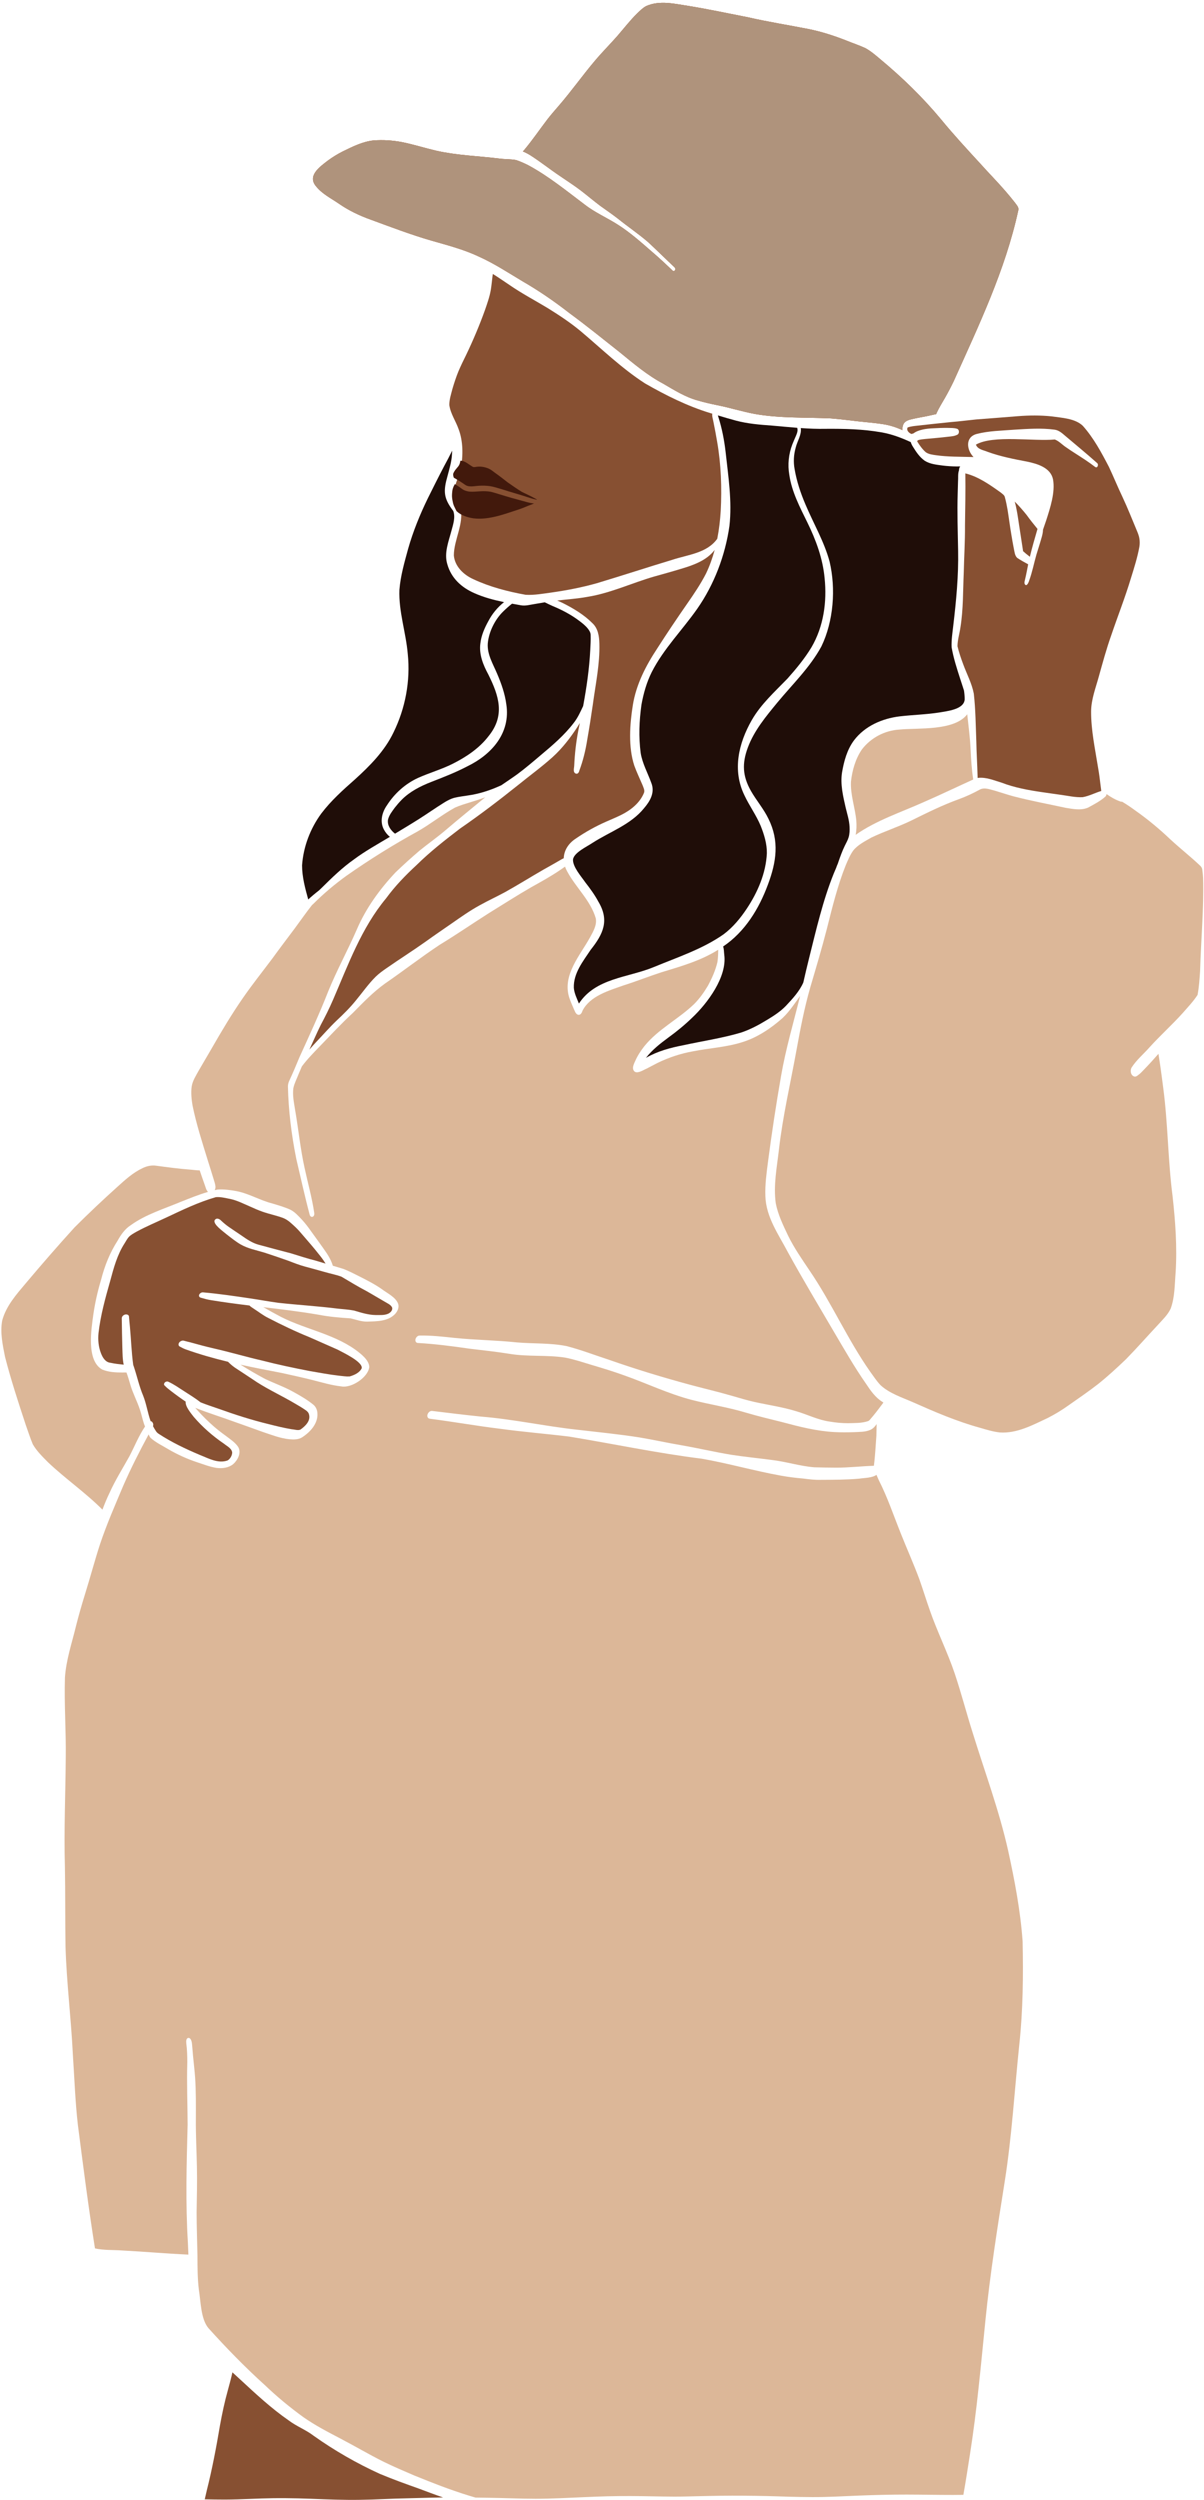 <?xml version="1.0" encoding="UTF-8"?>
<!DOCTYPE svg PUBLIC '-//W3C//DTD SVG 1.0//EN'
          'http://www.w3.org/TR/2001/REC-SVG-20010904/DTD/svg10.dtd'>
<svg height="3786.2" preserveAspectRatio="xMidYMid meet" version="1.0" viewBox="587.1 104.8 1824.9 3786.2" width="1824.9" xmlns="http://www.w3.org/2000/svg" xmlns:xlink="http://www.w3.org/1999/xlink" zoomAndPan="magnify"
><g
  ><g id="change1_1"
    ><path d="M1674.04,773.65c5.98,34.07,7.32,70.11,5.46,104.8c-0.85,14.13-2.49,28.33-5.24,42.3 c-0.07,0.1-0.15,0.2-0.22,0.3c-15.73,21.65-44.26,23.76-67.85,31.57c-38.28,11.54-76.26,24.02-114.56,35.51 c-22.34,6.28-45.16,10.71-68.12,13.99c-13.16,1.74-26.41,4.28-39.72,3.5c-27.14-4.88-54.3-11.94-79.35-23.65 c-14.63-6.63-28.03-19.23-29.46-36.01c0.21-24.32,15.53-47.47,10.13-72.04c-3.36-12.34-14.32-16.84-8.76-31.4 c2.94-9.85,6.95-19.37,9.26-29.4c3.66-18.42,3.38-40.58-3.37-58.22c-4.25-12.3-12.27-23.47-14.08-36.5 c-0.17-8.45,2.68-16.66,4.73-24.77c2.61-8.9,5.5-17.72,9.01-26.31c3.63-8.49,7.63-16.78,11.75-25.04 c10.65-22.18,20.26-44.93,28.58-68.09c3.4-9.91,6.98-19.84,8.76-30.2c1.14-6.86,1.72-13.8,2.58-20.7c0.1-1.19,0.31-2.38,0.5-3.57 c8.57,5.2,16.71,11.07,25.08,16.57c19.1,13.2,39.7,23.94,59.5,36c16.79,10.44,33.32,21.4,48.55,34.06 c31.98,26.91,62.23,56.37,97.46,79.09c31.53,18.09,64.39,34.5,99.27,45.08c0.93,0.28,1.87,0.57,2.8,0.85 c-0.12,0.6-0.17,1.21-0.2,1.8c0.08,3.73,1.37,7.3,1.99,10.98C1670.56,753.94,1672.33,763.8,1674.04,773.65z" fill="#875032"
    /></g
    ><g id="change1_2"
    ><path d="M2313.98,919.91c0.78,4.35,0.78,8.79,0.06,13.16c-2.93,16.01-7.87,31.56-12.7,47.09 c-8.82,29.4-20.15,57.96-30,87.02c-7.29,20.46-12.92,41.43-18.79,62.33c-4.79,17.43-11.59,34.7-11.66,53 c-0.05,28.79,6,56.37,10.55,84.87c1.51,8.49,2.72,17.42,3.68,26.06c0.37,3.1,0.77,6.19,1.17,9.29c-0.16,0.06-0.32,0.12-0.48,0.17 c-9.28,2.9-18.09,7.55-27.71,9.25c-11.36,0.57-22.56-2.21-33.78-3.64c-9.33-1.36-18.68-2.58-28.01-3.99 c-20.76-3.03-41.46-6.81-61.1-14.36c-11.54-3.44-23.49-8.64-35.72-7.22c-0.2,0.04-0.41,0.09-0.61,0.13 c-0.05-1.73-0.11-3.26-0.11-4.31c-0.45-16.77-1.54-33.51-1.84-50.29c-0.96-24.4-1.09-48.92-3.84-73.19 c-2.95-15.51-10.67-29.62-16.04-44.36c-3.39-9.01-6.37-17.92-8.7-27.32c0.08-9.81,3.22-19.35,4.55-29.04 c4.31-27.13,3.73-54.75,4.94-82.12c0.54-23.85,2.04-47.66,1.88-71.52c0.38-26.4,0.93-52.78,0.53-79.18 c20.01,5.01,36.98,17.14,53.57,28.91c2.42,2.16,5.77,3.91,6.39,7.34c1.72,6.21,2.95,12.52,4.06,18.85 c2.07,12.77,3.62,25.61,5.86,38.36c1.12,6.59,2.17,13.32,3.54,19.97c1.18,4.97,1.27,10.75,5.17,14.54 c5.31,3.59,11.01,6.65,16.66,9.76c-0.68,3.23-1.32,6.46-1.9,9.72c-0.8,4.2-1.69,8.38-2.67,12.54c-0.53,2.39-1.54,4.96-0.76,7.39 c2.86,5.38,6.1-2.31,6.88-5.15c4.63-12.66,7.17-25.9,10.85-38.84c1.79-5.98,3.7-11.91,5.52-17.88c1.84-6.55,4.42-13.35,4.55-20.22 c1.59-4.68,3.21-9.34,4.81-13.99c6.02-18.74,14-42.69,10.36-62.34c-3.67-17.65-23.62-23.48-39.09-26.73 c-20.25-3.83-40.53-7.77-59.96-14.83c-6.35-2.73-15.13-3.56-17.8-10.93c26.05-15.01,87.55-4.72,119.6-7.8 c6.6,2.53,11.52,8.32,17.47,12.08c4.11,2.91,8.32,5.65,12.56,8.36c10.57,6.81,21.24,13.51,31.18,21.22 c3.57,2.39,5.58-3.94,2.93-5.94c-15.99-14.29-32.6-27.84-48.95-41.71c-4.56-3.96-9.42-8.1-15.62-8.89 c-20.01-2.72-40.33-1.21-60.42,0c-19.27,1.58-38.94,1.68-57.75,6.55c-17.73,4.95-14.99,24.27-4.6,34.93 c-0.77-0.01-1.53-0.03-2.3-0.04c-18.16-0.54-36.43-0.15-54.45-2.7c-5.41-0.82-11.17-1.36-15.74-4.64 c-5.23-4.66-9.42-10.48-13.02-16.48c0.42-0.46,0.77-0.99,1.05-1.57c3.64-1.32,7.63-1.52,11.46-1.97 c11.39-1.03,23.42-2.03,35.03-3.44c4.67-0.5,9.59-0.84,13.76-3.2c2.89-1.69,2.77-7.4-0.47-8.67c-4.66-1.62-9.75-1.24-14.62-1.43 c-7.33-0.08-14.65,0.16-21.97,0.62c-9.36,0.31-22.6,2.06-29.64,7.64c-0.01,0-0.01,0.01-0.01,0.01c-1.03,0.24-2.01,0.61-3.01,0.96 c-3.9-1.38-8.22-5.48-5.95-9.9c5.02-1.84,10.44-2.21,15.72-2.84c16.86-1.89,33.73-3.71,50.61-5.4c11.78-0.88,25.4-2.72,37.56-3.91 c21.13-1.66,42.26-3.15,63.37-4.95c16.91-1.32,33.92-1.48,50.8,0.29c15.57,2.28,35.64,2.96,47.49,14.35 c16.44,18.48,28.1,40.23,39.55,62.21c7.08,15.01,13.32,30.41,20.48,45.39c8.22,17.46,14.89,34.64,22.51,52.76 C2311.96,912.64,2313.47,916.74,2313.98,919.91z" fill="#875032"
    /></g
    ><g id="change1_3"
    ><path d="M1670.33,937.68c-3.3,12.28-7.6,24.26-13.1,35.75c-8.24,16.03-18.35,31.02-28.65,45.78 c-15.49,22.27-30.64,44.79-45.28,67.64c-17.25,26.08-31.9,54.38-36.95,85.56c-4.68,29.36-7.19,63.56,2.21,92.11 c3.66,10.08,8.33,19.73,12.54,29.58c1.24,3.54,3.41,7.28,2.25,11.11c-6.27,15.8-20.44,26.8-35.3,34.11 c-7.21,3.52-14.62,6.57-21.97,9.8c-16.1,7.06-31.55,15.66-46.05,25.59c-11.49,7.39-18.05,18.16-18.46,29.89 c-0.94,0.38-1.83,0.85-2.59,1.26c-9.35,5.37-18.65,10.79-28.1,15.98c-19.55,11.22-38.66,23.22-58.37,34.16 c-12.77,6.9-25.35,12.67-38.31,19.86c-14.76,8.05-28.49,17.79-42.27,27.38c-13.38,9.21-26.77,18.39-39.97,27.87 c-19.32,13.71-39.38,26.34-58.81,39.89c-5.75,3.97-11.53,8.09-16.54,12.96c-11.26,11.15-20.3,24.27-30.41,36.41 c-8.75,10.8-18.64,20.53-28.78,30c-11.06,10.59-21.1,22.17-31.66,33.24c-3.29,3.56-6.57,7.16-9.75,10.85 c5.79-12.42,11.14-25.05,17.24-37.32c6.66-12.5,13.06-25.14,18.65-38.16c22.96-53.02,42.93-108.69,80.41-153.65 c13.5-18.5,29.33-34.81,46.14-50.35c20.51-20.19,43.22-37.96,66.08-55.39c30.18-20.75,59.27-42.97,87.88-65.83 c17.35-14.09,35.5-27.25,52.14-42.21c14.64-13.24,26.79-28.97,37.56-45.46c1.32-2.06,2.61-4.15,3.87-6.26 c-0.79,3.92-1.6,7.85-2.41,11.79c-3.31,17.3-5.32,34.81-6.1,52.41c-0.09,4.2-2.64,10.84,2.87,12.57c2.77,0.55,4.44-2.38,4.9-4.75 c5.7-15.3,9.54-31.15,12.03-47.29c3.1-17.53,5.83-35.11,8.39-52.72c4.09-30.65,10.77-61.22,9.9-92.28 c-0.24-11.06-1.98-23.03-10.52-30.92c-12.81-12.86-28.72-22.34-44.84-30.46c-2.83-1.4-5.72-2.67-8.64-3.85 c15.26-1.83,30.66-2.79,45.79-5.56c34.96-5.59,67.16-20.89,100.95-30.7c12.62-3.55,27.33-7.57,40.33-11.56 C1637.42,961,1658.1,953.85,1670.33,937.68z" fill="#875032"
    /></g
    ><g id="change1_4"
    ><path d="M1181.36,2084.87c1.36,4.21-2.4,7.94-5.94,9.6c-5.94,2.62-12.68,1.9-19.03,1.99 c-11.24-0.18-21.92-3.6-32.57-6.77c-8.09-1.6-16.35-2.03-24.54-2.91c-29.9-3.77-59.98-5.54-89.91-8.8 c-14.73-1.93-28.34-4.58-43.43-6.77c-23.57-3.52-47.2-6.97-70.94-9.1c-2.42-0.3-5.18,1.36-6.03,3.65 c-0.75,1.99,0.32,3.86,2.34,4.39c5.36,1.55,10.71,3.06,16.24,3.86c19.22,3.15,38.45,5.66,57.67,8.01c1.86,2.03,4.93,3.64,6.76,5 c7.23,4.63,14.01,10.06,21.89,13.94c20.27,10.44,40.8,20.34,61.94,28.89c14.22,6.37,28.54,12.48,42.75,18.85 c7.71,4.21,38.76,18.51,36.78,28.38c-3.36,6.9-11.3,10.37-18.36,12.4c-5.39,0.3-10.83-0.7-16.2-1.19 c-14.9-1.7-29.65-4.53-44.43-7.06c-24.02-4.63-48.01-9.65-71.7-15.79c-24.46-5.61-48.56-12.72-73.05-18.32 c-12.15-2.76-24.17-6.02-36.17-9.35c-3.23-0.83-6.51-1.5-9.71-2.46c-2.52-0.75-5.61,0.83-7.06,2.86c-1.32,1.84-1.47,4.68,0.77,5.92 c2.77,1.51,5.57,3.04,8.53,4.15c21.24,7.62,42.91,13.74,64.8,19.02c3.17,3.27,6.64,6.23,10.39,8.85 c11.24,7.44,22.57,14.73,33.75,22.28c18.42,11.71,38.31,20.86,57.09,31.98c5.57,3.16,11.05,6.48,16.32,10.1 c2.53,1.67,4.67,3.92,5.27,6.99c2.38,9.59-5.95,17.42-13.07,22.46c-4.02,1.75-8.72-0.21-12.95-0.44 c-11.91-1.97-23.68-4.84-35.36-7.83c-25.7-6.2-50.83-14.32-75.7-23.22c-9.12-3.16-18.33-6.13-27.29-9.73 c-7.93-6.13-16.48-11.4-24.91-16.83c-7.87-4.96-15.45-10.49-23.95-14.34c-1.9-0.93-4.2-0.28-5.61,1.25 c-1.15,1.26-1.52,3.14-0.19,4.39c0.43,0.39,0.86,0.8,1.28,1.22c2.32,2.42,5.07,4.44,7.71,6.54c7.57,5.88,15.15,11.4,22.99,16.67 c-0.86,7.44,8.48,18.16,12.27,23.15c13.37,15.51,28.85,29.07,45.78,40.57c4.56,3.76,11.59,6.85,12.46,13.31 c-0.14,4.61-2.95,9.63-6.92,12.02c-14.5,5.28-29.21-3.29-42.5-8.47c-21.36-9.06-42.54-19.06-61.97-31.8 c-1.76-1.12-3.23-2.54-4.34-4.32c-1.52-2.35-2.96-4.77-4.28-7.23c0.24-0.78,0.38-1.59,0.37-2.44c-0.05-2.1-1.67-5.05-4.01-5.23 c-4.48-12.56-6.32-25.94-11.25-38.39c-5.84-13.74-8.99-28.33-13.64-42.46c-0.05-0.23-0.13-0.45-0.22-0.67 c-0.41-1.22-0.82-2.44-1.26-3.66c-2.63-19-3.2-38.22-4.97-57.31c-0.47-5.32-1.12-10.61-1.46-15.95c-0.19-2.9-3.71-3.61-5.97-3 c-2.7,0.74-5.08,3.06-4.95,5.97c0.24,14.88,0.42,29.76,0.88,44.64c0.35,8.39,0.2,17.08,2.06,25.31c-6.66-0.74-13.36-1.34-19.9-2.86 c-7.75-0.71-11.95-7.72-14.53-14.31c-3.83-9.81-4.79-20.43-3.75-30.86c3.16-27.31,10.14-52.17,17.75-79.02 c5.25-19.61,10.62-39.53,21.77-56.75c2.02-3.24,3.81-6.68,6.31-9.59c3.37-3.45,7.69-5.7,11.84-8.06 c14.68-8.01,30.15-14.4,45.25-21.54c24.42-11.48,48.76-23.24,74.82-30.72c7.3-0.7,14.6,1.34,21.73,2.67 c10.78,2.27,20.12,7.2,30.36,11.59c6.19,2.79,12.42,5.57,18.85,7.8c10.38,3.65,21.28,5.72,31.57,9.65 c7.29,2.96,12.91,8.78,18.6,14.02c4.28,4.11,8.2,8.78,12.43,13.71c7.27,8.53,14.74,16.91,21.64,25.74 c4.05,4.96,7.97,9.99,11.21,15.45c-4.86-1.43-9.74-2.88-14.67-4.4c-12.78-3.19-25.26-7.33-37.85-11.18 c-16.48-4.38-33-8.6-49.43-13.15c-9.61-2.7-17.83-8.49-25.93-14.1c-6.41-4.38-12.92-8.59-19.27-13.05 c-3.81-2.73-7.42-5.72-10.85-8.92c-2.75-3.02-7.41-5.21-10.11-0.87c-2.8,6.24,13.5,17.26,18.22,21.43 c6.9,5.33,13.7,10.85,21.25,15.25c11.02,6.32,23.65,8.61,35.68,12.26c12.49,4.01,24.91,8.31,37.28,12.69 c8.14,3.16,16.28,6.33,24.73,8.59c9.68,2.56,19.31,5.28,28.95,7.96c8.62,2.57,17.55,4.19,26.01,7.26 c12.64,7.44,25.15,15.14,38.17,21.93c9.09,5.08,17.95,10.54,27,15.7C1173.81,2078.57,1179.04,2080.36,1181.36,2084.87z" fill="#875032"
    /></g
    ><g id="change1_5"
    ><path d="M1222.34,3873.99c12.06,4.52,24.15,9.07,36.35,13.26c-13.36,0.17-26.7,0.55-40.06,0.92 c-10.87,0.3-21.74,0.5-32.61,0.85c-11.79,0.37-23.57,1.03-35.36,1.38c-11.9,0.36-23.79,0.61-35.69,0.5 c-12.5-0.12-25-0.48-37.5-0.94c-12.82-0.48-25.64-1.02-38.47-1.32c-12.81-0.29-25.6-0.43-38.4-0.24 c-11.27,0.16-22.53,0.57-33.79,1.01c-12.99,0.51-25.97,1-38.97,1.03c-10.14,0.03-20.27-0.2-30.41-0.38 c1.07-4.66,2.12-9.32,3.22-13.98c7.92-31.22,14.38-65.27,19.77-97.4c3.28-18.19,7.13-36.27,12.1-54.07 c2.42-8.92,4.92-17.84,6.86-26.87c4.09,3.81,8.21,7.58,12.34,11.33c23.35,21.6,46.7,43.32,72.92,61.48 c11.94,9.05,26.22,14.26,38.08,23.44c31.43,22.28,65.14,41.64,100.22,57.58C1182.44,3859.76,1202.41,3866.88,1222.34,3873.99z" fill="#875032"
    /></g
    ><g id="change2_1"
    ><path d="M1836.97,980.47c3.71,35.83-1.52,73.25-19.91,104.64c-10.31,17.1-23.14,32.56-36.39,47.45 c-19.2,19.86-40.19,38.61-54.08,62.83c-20.15,35.16-29.67,76.06-11.14,113.98c7.46,15.85,17.94,30.14,24.7,46.36 c5.22,13.15,9.51,27.08,9.28,41.35c-1.39,30.2-13.88,58.95-30.43,83.88c-9.73,14.62-21.09,28.36-35.22,38.93 c-32.11,22.46-69.87,34.66-105.76,49.59c-39.07,16.12-88.11,16.42-113.45,55.23c-3.01-7.52-7.08-15.47-7.74-23.84 c-0.67-22.04,13.84-40.03,25.61-57.65c19.04-23.96,28.66-44.52,11.5-72.99c-5.57-10.39-12.56-19.9-19.79-29.18 c-6.19-9.03-19.31-23.64-18.55-34.78c1.85-10.5,21.17-19.2,29.79-25.07c26.24-16.86,57.67-27.4,77.83-52.29 c9.27-10.75,16.85-23.92,11.1-38.27c-5.44-15.12-13.55-29.42-16.16-45.45c-3.15-24.71-2.26-48.1,1.18-73.09 c3.1-17.07,7.87-34.01,15.67-49.56c17.98-35.19,46.27-63.54,68.84-95.67c25.79-36.93,42.42-80.76,48.82-125.29 c4.32-37.76-1.83-75.67-5.88-113.19c-2.08-17.51-5.43-34.88-10.79-51.69c-0.27-0.75-0.54-1.73-0.84-2.76 c9.03,2.72,18.08,5.4,27.19,7.85c17.94,4.78,36.56,6.29,55.04,7.59c12.56,1.08,25.26,2.35,38.02,3.34 c1.41,4.02-0.22,8.27-1.83,12.06c-1.72,4.03-3.75,8.45-5.51,12.98c-5.64,14.66-7.32,30.71-4.61,46.2 c3.7,25.8,16.1,49.14,27.43,72.28C1823.9,922.67,1834.24,950.94,1836.97,980.47z" fill="#1f0d08"
    /></g
    ><g id="change2_2"
    ><path d="M2048.21,1150.6c0.67,4.46,1.08,8.95,1.06,13.49c-1.02,15.3-26.78,17.72-38.68,19.82 c-20,3.11-39.29,3.47-59.87,5.85c-26.32,3.16-52.72,14.6-69.05,36.12c-10.7,14.2-15.44,31.91-18.35,49.19 c-2.66,17.67,1.57,35.36,5.47,52.52c2.3,9.7,5.51,19.28,5.98,29.31c0.26,5.36,0.16,10.77-1.38,15.94 c-1.33,4.56-3.81,8.66-5.84,12.92c-3.92,8.02-6.9,16.43-9.83,24.85c-0.47,2.18-2.3,5.35-3.12,8.26c-1.29,2.98-2.57,5.98-3.81,8.98 c-16.7,41.5-26.63,85.32-37.48,128.61c-3.06,12.06-5.83,24.2-8.61,36.34c-5.9,13.47-16.35,24.62-26.34,35.35 c-8.37,8.65-18.48,15.18-28.74,21.35c-12.48,7.62-25.44,14.57-39.36,19.19c-28.55,8.45-58.19,12.76-87.27,19.11 c-19.68,3.78-39.38,9.03-56.83,19.17c9.41-12.09,21.56-21.63,33.82-30.66c12.74-9.21,24.9-19.18,36.19-30.11 c23.22-21.84,53.11-61.86,48.71-95.2c-0.56-4.12-0.33-8.74-1.74-12.71c33.06-22.22,54.34-57.03,67.93-93.86 c12.8-34.22,17.61-65.75,0.75-99.6c-7.22-15.03-18.3-27.68-26.52-42.12c-12.8-22.59-13.69-41.71-4.64-65.9 c9.58-25.71,27.43-46.98,44.64-67.93c22.91-27.71,49.5-53.2,66.77-85.03c18.48-38.14,22.12-87.59,12.41-128.61 c-8.23-30.34-24.38-57.6-36.54-86.41c-7.35-17.24-13.34-35.07-16.46-53.59c-2.02-10.84-1.34-21.91,1.66-32.52 c2.24-9.62,9.27-19.62,7.68-29.62c12.61,0.89,25.27,1.43,37.89,1.15c28.13-0.19,56.47,0.41,84.24,5.33 c15.67,2.64,30.27,8.21,44.61,14.81c0.59,2.12,1.66,4.46,3.3,7.02c4.83,7.77,10.18,15.85,17.78,21.17c8.1,5.17,18,6.01,27.31,7.3 c7.01,0.86,14.09,1.33,21.16,1.37c1.82-0.01,3.64-0.02,5.46-0.06c-1.09,1.19-1.8,3.11-1.95,5.97c-1.88,5.4-0.96,11.4-1.44,17.04 c-0.18,5.99-0.38,11.99-0.5,17.99c-0.89,28.73,0.12,57.45,0.64,86.17c0.79,38.08-2.86,76.17-7.35,114.06 c-1.23,10.89-2.99,21.83-2.49,32.8c2.83,16.29,7.99,32.19,13.07,47.91C2044.36,1138.97,2046.44,1144.74,2048.21,1150.6z" fill="#1f0d08"
    /></g
    ><g id="change2_3"
    ><path d="M1482.35,1066.85c0.26,7.43-0.21,14.9-0.59,22.31c-1.46,28.71-5.58,56.8-10.77,84.94 c-4.18,8.86-8.16,17.83-14.29,25.58c-14.13,18.53-32.01,33.79-49.99,48.83c-11.76,9.94-23.44,19.98-35.84,29.11 c-7.88,5.67-15.99,11.02-23.99,16.51c-0.79,0.34-1.58,0.69-2.37,1.04c-15.47,6.96-31.69,12.12-48.53,14.44 c-6.35,1.04-12.79,1.72-19.07,3.2c-6.13,1.41-11.7,4.41-16.99,7.72c-12.67,7.86-24.84,16.48-37.42,24.46 c-12.11,7.67-24.42,15.02-36.69,22.44c-6.46-5.07-11.93-12.49-10.66-21.06c1.55-6.92,6.19-12.61,10.27-18.25 c2.95-3.78,6.61-8.06,10.56-12.1c12.47-12.49,28.44-20.6,44.73-26.96c18.53-7.17,37.09-14.41,54.72-23.64 c36.96-17.92,65.74-50.4,59.11-93.8c-2.13-16.14-7.58-31.63-13.99-46.52c-6.21-14.78-15.31-29.29-14.12-45.94 c1.57-17.32,10.78-35.98,23.21-48.09c4.3-4.24,8.82-8.25,13.55-11.99c4.57,0.85,9.14,1.67,13.69,2.49 c6.85,1.19,13.62-0.92,20.35-1.92c5.19-0.87,10.37-1.79,15.55-2.65c4.01,1.99,8.07,3.87,12.15,5.73 c14.1,5.84,27.62,12.9,39.85,22.13c4.88,3.62,9.73,7.43,13.51,12.24C1480.49,1059.96,1482.45,1063.13,1482.35,1066.85z" fill="#1f0d08"
    /></g
    ><g id="change2_4"
    ><path d="M1327.23,1126.25c16.26,32.67,25.69,62.08,0.52,93.31c-14.24,18.59-34.12,31.79-54.85,42.19 c-16.77,8.34-34.85,13.47-51.9,21.1c-19.41,8.81-35.9,23.6-47.36,41.52c-7.54,10.64-11.14,24.99-4.56,36.98 c2.21,3.99,5.21,8.01,8.99,10.79c-0.83,0.5-1.65,1.01-2.48,1.51c-17.48,10.48-35.38,20.38-51.76,32.59 c-17.93,12.57-33.61,27.87-49.14,43.21c-1.34,1.29-2.69,2.59-4.05,3.88c-5.65,4.34-11.1,8.93-16.36,13.74 c-4.64-16.82-9.36-34.16-9.34-51.71c1.98-28.2,12.39-55.6,29.06-78.37c14.68-19.4,32.78-35.63,50.94-51.64 c22.85-20.7,45.03-43,58.53-71.12c17.99-36.49,25.9-78.32,21.7-118.83c-2.75-32.58-13.95-64.34-12.68-97.23 c1.65-21.17,7.61-41.7,13.19-62.1c7.48-26.42,17.86-51.87,29.87-76.55c8.09-16.25,16.19-32.53,24.64-48.6 c4.25-7.81,8.41-15.67,12.31-23.66c-0.07,1.7-0.18,3.5-0.32,5.39c-0.5,11.17-3.84,21.91-6.67,32.66 c-6.6,23.25-6.39,33.73,8.6,53.35c3.55,9.69-0.2,20.4-2.73,29.92c-4.3,16.32-11.54,34-6.21,50.99 c5.9,20.82,21.35,34.97,40.71,43.49c14.43,6.46,29.75,10.48,45.23,13.68c-9.77,7.66-17.87,17.5-23.63,28.47 c-5.95,10.7-11.05,22.28-12.34,34.56C1313.05,1096.25,1319.52,1112.03,1327.23,1126.25z" fill="#1f0d08"
    /></g
    ><g id="change3_1"
    ><path d="M2125.15,411.34c2.48,3.75,6.79,7.38,5.3,12.26c-19.59,90.26-60.04,174.43-97.71,258.31 c-4.1,8.55-8.49,16.93-13.17,25.17c-4.43,7.75-9.25,15.28-12.94,23.42c-0.22,0.46-0.39,0.95-0.52,1.45 c-2.96,0.63-5.92,1.29-8.87,1.98c-9.51,2.19-19.21,3.5-28.67,5.84c-7.16,1.68-12.33,4.15-13.45,11.99 c-0.29,1.52-0.35,3.03-0.21,4.5c-9.71-4.46-19.94-7.76-30.55-9.22c-8.7-1.33-17.42-2.19-26.18-3.03 c-16.59-1.55-34.58-4.27-51.64-5.53c-38.45-1.74-77.24,0-115.31-6.74c-19.26-3.58-37.97-9.53-57.19-13.31 c-9.82-2.05-19.61-4.2-29.24-7.06c-18.97-5.14-35.67-15.73-52.49-25.51c-24.13-12.79-44.92-30.48-65.96-47.66 c-25.43-20.08-50.6-40.5-76.74-59.64c-22.49-17.55-46.03-33.65-70.75-47.92c-21.77-13.01-43.05-27.04-66.29-37.38 c-23.02-10.89-47.76-17.18-72.15-24.2c-30.87-8.92-60.88-20.44-91.02-31.47c-17.24-6.11-33.73-13.97-48.79-24.4 c-11.73-8.07-25.1-14.63-34.19-25.86c-14.21-16.24,5.33-29.85,17.46-39.2c7.15-5.29,14.75-9.96,22.7-13.96 c14.82-7.26,30.04-14.91,46.67-16.7c14.78-1.06,28.53-0.17,43.33,2.6c17.5,3.54,34.55,8.97,51.93,13.04 c31.53,7.07,63.63,7.94,95.69,11.86c8.35,1.2,16.92,0.6,25.2,2.27c6.13,2.02,12.02,4.71,17.81,7.54c31,16.62,58.31,39,86.32,60.06 c15.62,12.09,33.92,19.91,50.47,30.56c18.14,11.61,34.3,25.9,50.5,40.02c11.14,9.45,21.8,19.46,32.37,29.53 c1.14,1.08,2.72,0.28,3.33-0.93c0.71-1.43,0.45-3.28-0.71-4.38c-13.43-12.59-26.46-25.59-39.96-38.08 c-14.63-12.63-30.72-23.45-45.76-35.56c-8.77-6.81-17.96-13.03-26.95-19.51c-9.75-7.32-19.03-15.21-28.68-22.63 c-10.42-8.02-21.53-15.05-32.35-22.5c-15.2-10.2-29.56-21.65-44.99-31.49c-3.55-2.17-7.29-4.12-11.17-5.71 c0.77-0.81,1.51-1.64,2.23-2.48c12.42-14.85,23.32-30.9,35.07-46.28c5.16-6.68,11.19-13.5,17.13-20.44 c19.06-21.99,35.85-45.79,54.64-68c10.99-13.07,23.11-25.15,34.38-37.97c9.81-11.41,19.06-23.32,29.78-33.92 c4.24-4.06,8.48-8.31,13.7-11.11c20.87-9.12,43.13-3.29,65.03-0.02c30.02,4.89,59.76,11.29,89.61,17.13 c29.98,6.87,60.38,11.62,90.54,17.55c20.27,4.04,39.99,10.38,59.17,18.01c9.24,3.75,18.7,6.9,27.77,11.04 c8.33,4.57,15.58,10.84,22.8,16.93c33.23,27.64,64.32,57.76,91.95,91.02c19.09,23.25,39.51,45.31,59.86,67.43 c12.38,13.86,25.5,27.03,37.62,41.11C2115.78,399.8,2120.59,405.47,2125.15,411.34z" fill="#dcb798"
    /></g
    ><g id="change3_2"
    ><path d="M2062.18,1285.4c-0.68,0.3-1.36,0.6-2.03,0.91c-10.37,4.78-20.78,9.48-31.13,14.33 c-13.85,6.48-27.76,12.82-41.78,18.93c-34.79,15.61-71.82,27.58-103.24,49.61c1.44-7.02,1.51-14.33,1.01-21.46 c-1.84-19.75-9.03-38.9-8.13-58.91c1.87-17.13,6.78-34.63,16.59-48.95c13.56-17.75,34.7-28.81,56.96-30.13 c27.82-2.78,83.26,2.54,102.72-23.22c1.91,17.9,4.32,35.75,5.12,53.75C2058.91,1254.57,2059.96,1270.46,2062.18,1285.4z" fill="#dcb798"
    /></g
    ><g id="change1_6"
    ><path d="M2159.64,905.86c-4.08,14-8.16,28.03-11.57,42.22c-0.41-0.33-0.82-0.65-1.21-0.96 c-3.08-2.41-6.17-4.84-9.06-7.5c-1.96-13.4-4.18-26.77-6.16-40.16c-1.79-11.69-3.3-23.61-6.55-35.02 c6.22,6.2,12.09,12.85,17.96,20.14C2148.29,891.9,2153.93,898.89,2159.64,905.86z" fill="#875032"
    /></g
    ><g id="change3_3"
    ><path d="M2410.61,1434.39c1.29,46.96-3.22,93.88-4.52,140.81c-0.85,12.17-1.55,24.45-3.86,36.44 c-6.34,9.81-14.57,18.35-22.22,27.14c-16.26,18.11-34.42,34.3-50.94,52.6c-8.82,9.94-19.26,18.63-26.52,29.82 c-3.03,4.43-1.81,12.59,3.94,14.05c2.02,0.46,3.87-0.68,5.37-1.97c3.54-2.39,6.37-5.61,9.32-8.68c3.91-4.07,7.8-8.18,11.61-12.35 c3.41-3.8,6.79-7.61,10.17-11.43c0.84,6.16,1.95,12.27,2.8,18.42c1.56,10.95,2.99,21.93,4.41,32.91 c7.24,54.4,7.11,109.47,14.15,163.88c4.28,38.56,7.13,77.32,4.66,116.12c-1.5,18.15-1.12,37.02-7.38,54.33 c-4.39,9.71-12.43,17.06-19.44,24.88c-16.23,17.32-31.9,35.17-48.52,52.12c-13.54,12.93-27.33,25.64-41.96,37.34 c-14.33,11.22-29.41,21.43-44.29,31.89c-10.26,7.42-21.09,13.98-32.38,19.71c-22.73,10.66-46.62,23.62-72.46,21.87 c-10.35-1.13-20.39-4.25-30.35-7.17c-34.99-9.58-68.28-23.95-101.37-38.62c-16.85-7.4-35.23-13.14-49.06-25.77 c-5.87-6.15-10.52-13.29-15.5-20.15c-34.38-48.77-58.35-103.98-91.97-153.29c-11.57-17.26-23.55-34.34-32.69-53.06 c-7.52-15.81-15.37-31.82-18.69-49.13c-3.75-26.98,1.72-54.22,4.79-81.02c5.76-50.8,17.52-100.6,26.62-150.85 c5.79-31.69,11.83-63.35,20.7-94.34c8.95-30.41,17.52-58.95,25.58-90.27c8.1-32.24,16.05-64.64,28.44-95.57 c2.92-6.73,6.53-15.54,11.27-22.06c7.08-8.86,17.71-14.01,27.35-19.61c19.87-9.52,40.96-16.23,60.79-25.9 c23.51-11.61,47.21-23.36,72.24-32.41c10.92-3.97,21.43-8.89,31.6-14.49c7.29-3.73,15.73,0.05,23.13,1.85 c9.22,2.77,18.35,5.84,27.65,8.37c26.24,6.83,52.96,11.78,79.46,17.5c11.1,1.79,23.28,4.28,33.95-0.46 c9.02-4.95,18.4-9.74,26.1-16.63c0.93-0.96,1.56-2.42,1.68-3.79c6.65,4.74,13.77,8.84,21.53,11.44c0.68,0.26,1.35,0.26,1.97,0.06 c6.95,4.14,13.67,8.64,20.16,13.45c18.69,13.15,36.27,27.72,52.84,43.45c14.56,13.54,30.26,25.82,44.73,39.44 c2.2,1.89,3.75,4.19,3.96,7.14C2410.04,1426.36,2410.35,1430.36,2410.61,1434.39z" fill="#dcb798"
    /></g
    ><g id="change3_4"
    ><path d="M2137.08,3044.89c1.09,52.2,0.59,104.6-5.03,156.55c-7.21,68.91-11.19,138.21-22,206.7 c-11.11,70.14-22.27,140.29-29.35,210.98c-6.85,67.87-12.83,135.85-23.5,203.27c-3.16,20.4-6.31,40.64-9.93,60.92 c-5.37,0.08-10.75,0.13-16.13,0.13c-23.18,0.02-46.37-0.52-69.55-0.56c-24.04-0.03-48.08,0.6-72.11,1.52 c-23.68,0.9-47.36,2.41-71.06,2.3c-11.68-0.05-23.36-0.26-35.03-0.57c-11.29-0.31-22.57-0.78-33.86-1.01 c-23.33-0.49-46.65-0.75-69.97-0.44c-11.94,0.16-23.87,0.42-35.8,0.7c-11.54,0.27-23.1,0.64-34.64,0.6 c-22.07-0.07-44.13-0.8-66.2-0.86c-11.61-0.02-23.21,0.06-34.82,0.35c-11.37,0.29-22.73,0.74-34.09,1.24 c-25.14,1.09-50.27,2.57-75.43,2.52c-12.19-0.03-24.37-0.3-36.56-0.68c-11.59-0.36-23.18-0.64-34.77-0.83 c-6.54-0.11-13.08-0.22-19.62-0.31c-3.51-1.07-7.03-2.13-10.55-3.18c-27.64-8.49-54.58-19.09-81.37-29.94 c-16.15-6.97-32.35-13.8-48.12-21.58c-21.67-10.84-42.51-23.21-63.99-34.4c-19.28-10.08-38.7-20.08-56.55-32.6 c-20.63-14.91-40.24-31.15-58.65-48.73c-30.04-27.12-58.28-56.13-85.37-86.17c-11.66-13.74-11.57-40.56-14.51-58.16 c-2.05-16.96-2.08-34.03-2.13-51.09c-0.37-22.14-1.25-44.27-1.28-66.41c0.38-23.1,0.97-46.19,0.44-69.29 c-0.46-23.84-1.8-47.65-1.58-71.49c0.06-20.13,0.29-43.04-1.17-63.7c-0.82-10.73-2.05-21.41-3.11-32.12 c-0.5-5.17-0.86-10.35-1.32-15.53c-0.28-3.18-0.49-6.71-2.15-9.52c-0.78-1.33-2.13-2.51-3.79-2.24c-1.39,0.23-2.32,1.43-2.71,2.71 c-0.52,1.76-0.4,3.69-0.25,5.51c1.23,9.51,1.54,19.07,1.54,28.65c-0.98,31.43,0.37,62.87,0.48,94.31 c-1.57,59.64-3.28,119.31,0.41,178.92c0.26,6.02,0.5,12.05,0.76,18.08c-33.72-1.51-67.35-4.54-101.06-6.3 c-13.48-0.96-27.31-0.12-40.54-3.08c-9.92-62.26-17.9-124.87-25.96-187.4c-4.05-35.5-5.2-71.23-7.6-106.86 c-2.63-54.38-9.5-108.49-11.09-162.92c-0.66-40.17-0.17-80.35-0.92-120.53c-1.62-55.47,0.92-110.9,1.29-166.37 c0.53-40.09-2.49-80.19-1.25-120.27c1.73-26.93,10.64-52.71,16.9-78.8c4.1-16.18,8.72-32.21,13.66-48.15 c7.75-24.88,14.46-50.07,22.48-74.86c10.12-30.38,23.03-59.7,35.46-89.19c11.55-26.38,24.63-52.14,38.36-77.47 c0.79,1.81,1.61,3.69,2.89,5.17c8.06,7.3,18.25,11.95,27.49,17.58c13.61,7.87,27.95,14.38,42.87,19.33 c9.77,3.21,19.47,7.02,29.68,8.64c8.66,1.11,18.2-0.05,25.18-5.68c6.96-6.08,12.82-17.22,7.61-26.05 c-4.82-7.21-12.46-11.91-19.19-17.16c-6.05-4.33-11.95-8.89-17.58-13.76c-8.79-7.62-17.07-15.8-24.84-24.45 c-1.17-1.34-2.38-2.68-3.58-4.04c0.13,0.08,0.26,0.16,0.39,0.24c19.65,7.87,39.97,14.01,59.82,21.35 c14.19,5.03,28.38,10.04,42.54,15.19c13.2,4.38,26.38,9.64,40.33,10.98c6.38,0.5,13.26,0.66,18.9-2.86 c12.22-7.81,24.34-20.86,23.31-36.33c-0.17-4.9-2.21-9.79-5.99-13.01c-9.4-7.7-20.02-13.77-30.64-19.62 c-13.73-7.65-28.59-12.82-42.74-19.56c-12.64-6.77-25.1-13.98-37.26-21.62c20.63,4.56,41.4,8.54,62.13,12.51 c15.2,3.31,30.4,6.68,45.5,10.4c15.02,3.76,30,8.36,45.42,10.06c15.24,2.83,40.16-13.57,42.16-29.17 c0.07-10.63-13.09-20.59-21.02-26.4c-36.09-25.75-81.59-31.87-119.84-53.51c-4.77-2.48-9.43-5.1-14.08-7.8 c-1.87-1.13-3.79-2.17-5.73-3.16c27.89,3.32,55.78,6.64,83.68,11.44c16.14,3.14,32.5,4.48,48.87,5.55 c8.2,1.95,16.21,5.03,24.78,4.9c14.38-0.45,31.13-0.16,42.01-11.06c3.75-3.81,6.53-9.28,5.45-14.74 c-2.76-10.63-16.88-17.07-25.21-23.45c-10.99-7.65-22.95-13.69-34.88-19.71c-7.64-3.83-15.25-7.8-23.24-10.85 c-5.35-1.66-10.67-3.25-16.01-4.82c-2.79-9.42-8.29-17.86-13.99-25.79c-6.27-8.89-12.68-17.67-19.06-26.49 c-4.34-6.17-8.89-12.21-14.05-17.73c-5.11-5.33-10.14-11.11-16.77-14.59c-8.91-4.19-18.44-6.81-27.83-9.68 c-18.57-4.71-35.28-14.97-54.12-18.66c-9.47-1.74-19.16-3.11-28.8-2.43c-1.47,0.29-2.95,0.6-4.41,0.93c1-2.01,1.41-4.38,1.04-6.39 c-0.4-3.36-1.6-6.53-2.52-9.76c-2.9-9.75-6.05-19.41-9.08-29.12c-8.44-27.44-17.36-54.84-23.06-83.02 c-1.55-8.9-2.58-19.58-1.28-28.82c1.41-8.69,6.38-16.18,10.53-23.77c6.64-11.5,13.44-22.9,20.1-34.39 c14.82-25.82,30.06-51.41,47.06-75.87c14.23-20.6,29.9-40.15,44.89-60.18c10.98-15.15,22.31-30.05,33.53-45.01 c8.85-11.93,17.11-23.91,26.23-35.47c0.63-0.52,1.23-1.06,1.8-1.58c15.66-15.68,32.61-29.97,50.59-42.91 c34.64-24.31,70.63-46.73,107.73-67.08c19.36-10.99,36.79-25.07,56.25-35.86c8.19-3.73,16.9-6.17,25.47-8.86 c6.96-2.08,13.86-4.37,20.66-6.88c-20.08,16.56-40.34,32.92-60.13,49.83c-12.7,10.82-26.38,20.4-39.32,30.89 c-12.46,10.65-24.64,21.64-36.46,33c-23.92,25.46-44.89,54.3-58.67,86.54c-13.77,31.58-30.41,61.82-43.37,93.77 c-13.24,33.77-28.52,66.63-43.54,99.63c-2.6,6.1-5.14,12.22-7.71,18.33c-2.27,5.36-4.99,11.3-7.7,17.26 c-1.32,2.68-2.01,5.63-2.06,8.61c0.81,36.8,5.44,73.64,12.67,109.71c6.66,28.19,12.81,56.52,20.28,84.5 c0.44,2.03,2.39,4.06,4.51,3.18c2.31-0.91,2.79-3.79,2.42-5.93c-3.4-22.9-9.74-45.21-14.59-67.82 c-6.48-29.07-9.3-58.76-14.42-88.07c-1.66-10.89-4.12-21.91-2.65-32.96c1.58-7.54,5.31-14.45,8.06-21.61 c1.58-3.71,3.19-7.49,4.84-11.32c7.95-10.7,17.33-20.28,26.6-29.86c16.67-17.19,32.88-34.81,50.55-51.02 c15.45-15.65,30.77-31.61,48.7-44.51c28.22-19.4,54.13-39.61,82.91-58.73c25.22-15.31,49.51-32.04,74.42-47.85 c21.58-13.28,42.88-27.02,64.87-39.64c14.63-8.17,29.35-16.24,43.22-25.69c2.57-1.71,5.12-3.47,7.61-5.28 c0.87,2.58,2.05,5.17,3.53,7.73c13.07,24.17,35.22,43.61,43.05,70.47c2.01,10.54-4.05,20.37-8.86,29.28 c-15.24,27.39-41.46,56.37-31.66,89.87c1.87,5.97,4.43,11.69,6.92,17.43c1.75,3.41,2.75,8.4,6.88,9.62 c3.84,0.67,5.7-3.27,6.72-6.38c11.46-22.26,39.95-30.27,62.06-38.14c19.39-6.09,38.26-13.65,57.58-19.91 c29.53-8.93,59.7-17.55,85.96-34.11c0,0.09-0.01,0.18-0.01,0.27c-0.08,6.56-0.18,11.69-1.22,18.62c-3,12.49-8.28,24.38-14.37,35.65 c-5.91,9.87-12.59,19.35-20.7,27.54c-23.79,23-54.69,38.02-75.64,64c-5.27,6.76-10.13,13.97-13.58,21.83 c-2.31,5.11-6.49,12.66-0.76,16.98c5.1,2.69,12.93-2.86,17.94-4.93c5.53-2.81,10.97-5.79,16.51-8.59 c17.12-8.3,35.04-14.23,53.84-17.57c24.56-4.88,49.83-6.07,73.82-13.62c23.14-7.02,43.74-20.85,61.72-36.74 c5.82-5.52,10.89-11.79,15.64-18.23c3.65-5.06,7.41-10.08,10.95-15.23c-9.96,40.31-21.78,80.18-28.86,121.14 c-7.56,43.33-14.17,86.85-19.88,130.46c-2.2,17.1-4.57,34.32-3.91,51.6c0.87,31.65,20.12,58.29,34.36,85.36 c22.04,40.13,45.68,79.34,68.79,118.86c16.03,27.09,31.58,54.48,49.65,80.3c6.72,10.13,13.84,20.37,24.34,26.93 c0.58,0.37,1.17,0.74,1.75,1.1c-1.33,1.92-2.53,3.75-3.55,4.81c-5.14,7.03-10.52,13.86-16.22,20.44c-0.96,1.23-2.02,2.41-3.51,2.97 c-9.73,3.26-20.26,2.83-30.41,3.14c-9.17-0.01-18.3-0.85-27.33-2.38c-17.9-2.39-34-10.78-51.17-15.77 c-20.85-6.42-42.49-9.39-63.74-14.15c-11.09-2.53-21.97-5.81-32.89-8.95c-21.08-6.13-42.49-11.12-63.7-16.82 c-41.59-11.21-82.84-23.75-123.49-38.01c-21.44-6.96-42.57-15.18-64.43-20.75c-24.71-4.92-50.03-3.4-75.01-5.54 c-31.43-3.34-63.06-3.59-94.48-6.81c-17.7-1.88-35.51-3.95-53.34-3.55c-2.83,0.06-5.27,2.89-5.92,5.44 c-0.65,2.51,0.38,5.5,3.28,5.75c26.37,1.46,52.5,4.9,78.62,8.67c20.14,2.39,40.31,4.55,60.33,7.76 c27.95,4.69,56.48,1.44,84.46,5.72c13.96,2.66,27.46,7.29,41.06,11.35c16.24,4.82,32.46,9.76,48.4,15.53 c34.29,12.07,67.24,28.06,102.51,37.19c27.36,7.04,55.41,11.2,82.47,19.41c17.91,5.28,36.06,9.63,54.17,14.13 c26.2,6.99,52.61,13.79,79.81,15.21c9.63,0.54,19.26,0.44,28.89,0.15c8.61-0.52,17.84,0.03,25.83-3.69 c3.98-1.94,6.78-5.08,9.11-8.64c-0.09,5.8-0.19,11.6-0.36,17.4c-1.11,14.7-1.88,30.89-3.83,45.83 c-19.23,0.57-38.37,2.96-57.63,2.83c-10.87-0.04-21.73-0.26-32.6-0.53c-21.81-1.73-42.89-8.6-64.63-11.13 c-20.3-2.67-40.67-4.67-60.92-7.77c-25.47-4.21-50.63-10.1-76.07-14.51c-21.14-3.59-42.07-8.27-63.23-11.79 c-31.42-4.98-63.1-7.99-94.68-11.73c-48.81-5.29-96.72-15.91-145.94-19.88c-24.69-2.52-49.33-5.58-73.96-8.57 c-3.27-0.39-6.25,2.85-6.99,5.73c-0.71,2.74,0.42,5.7,3.46,6.08c35.5,4.53,70.76,10.85,106.3,15.17 c34.94,4.81,70.1,7.62,105.09,11.88c66.98,10.97,133.47,25.14,200.88,33.49c39.84,6.95,79.85,18.45,119.8,25.63 c11.36,2.08,22.82,3.47,34.31,4.45c8.85,1.19,17.7,2.2,26.66,1.94c19.42-0.12,38.88-0.06,58.23-1.82 c7.84-1.25,18.98-0.95,25.89-5.72c1.17,2.81,2.35,5.61,3.64,8.37c13.29,26.14,22.25,53.19,33.37,80.84 c9.14,22.92,19.22,45.46,27.85,68.58c5.61,15.77,10.46,31.81,16.06,47.58c11.24,32.37,26.71,63.1,37.66,95.56 c10.04,29.93,17.65,59.61,27.3,89.97c18.31,59.2,40.05,117.44,53.61,178.01C2125.04,2952.76,2133.75,2998.58,2137.08,3044.89z" fill="#dcb798"
    /></g
    ><g id="change3_5"
    ><path d="M897.24,1898.84c1.46,3.66,2.21,8.39,5.18,11.13c-14.24,4.1-28.05,9.78-41.82,15.24 c-25.5,10.63-52.58,18.84-75.22,35.1c-8.9,5.69-14.97,14.43-20.01,23.53c-11.64,18.05-19.65,38.07-24.95,58.84 c-5.14,17.08-9.14,34.52-11.73,52.18c-3.18,23.21-11.02,70.49,13.35,84.15c9.79,4.01,20.63,4.53,31.09,4.48 c1.76-0.15,3.72-0.04,5.69,0.02c2.27,6.08,4.02,12.34,5.87,18.55c3.84,13.12,10.19,24.67,14.49,37.74 c2.43,7.08,3.83,14.46,6.21,21.55c0.47,1.33,0.99,2.65,1.54,3.95c-9.57,14.04-15.8,30.08-23.69,45.09 c-10.26,18.48-21.58,36.37-30.24,55.7c-3.97,8.2-7.42,16.6-10.62,25.11c-25.76-25.83-55.99-46.63-82.48-71.7 c-8.33-8.45-17.06-16.89-23.05-27.22c-4.13-9.68-7.2-19.75-10.79-29.64c-11.24-34.05-22.45-68.19-31.36-102.93 c-3.54-17.98-7.65-36.59-4.27-54.9c5.91-22.17,21.5-39.57,35.93-56.7c24.1-28.61,48.67-56.85,73.84-84.51 c21.03-20.99,42.63-41.37,64.72-61.23c11.81-10.66,23.71-21.6,38.26-28.4c6.7-3.29,14.01-4.79,21.43-3.57 c16.09,2.17,33.78,4.56,50.63,5.8c2.77,0.11,9.17,1.15,14.57,1.21C892.21,1884.57,894.7,1891.71,897.24,1898.84z" fill="#dcb798"
    /></g
    ><g id="change4_1"
    ><path d="M2125.15,411.34c2.48,3.75,6.79,7.38,5.3,12.26c-19.59,90.26-60.04,174.43-97.71,258.31 c-4.1,8.55-8.49,16.93-13.17,25.17c-4.43,7.75-9.25,15.28-12.94,23.42c-0.22,0.46-0.39,0.95-0.52,1.45 c-2.96,0.63-5.92,1.29-8.87,1.98c-9.51,2.19-19.21,3.5-28.67,5.84c-7.16,1.68-12.33,4.15-13.45,11.99 c-0.29,1.52-0.35,3.03-0.21,4.5c-9.71-4.46-19.94-7.76-30.55-9.22c-8.7-1.33-17.42-2.19-26.18-3.03 c-16.59-1.55-34.58-4.27-51.64-5.53c-38.45-1.74-77.24,0-115.31-6.74c-19.26-3.58-37.97-9.53-57.19-13.31 c-9.82-2.05-19.61-4.2-29.24-7.06c-18.97-5.14-35.67-15.73-52.49-25.51c-24.13-12.79-44.92-30.48-65.96-47.66 c-25.43-20.08-50.6-40.5-76.74-59.64c-22.49-17.55-46.03-33.65-70.75-47.92c-21.77-13.01-43.05-27.04-66.29-37.38 c-23.02-10.89-47.76-17.18-72.15-24.2c-30.87-8.92-60.88-20.44-91.02-31.47c-17.24-6.11-33.73-13.97-48.79-24.4 c-11.73-8.07-25.1-14.63-34.19-25.86c-14.21-16.24,5.33-29.85,17.46-39.2c7.15-5.29,14.75-9.96,22.7-13.96 c14.82-7.26,30.04-14.91,46.67-16.7c14.78-1.06,28.53-0.17,43.33,2.6c17.5,3.54,34.55,8.97,51.93,13.04 c31.53,7.07,63.63,7.94,95.69,11.86c8.35,1.2,16.92,0.6,25.2,2.27c6.13,2.02,12.02,4.71,17.81,7.54c31,16.62,58.31,39,86.32,60.06 c15.62,12.09,33.92,19.91,50.47,30.56c18.14,11.61,34.3,25.9,50.5,40.02c11.14,9.45,21.8,19.46,32.37,29.53 c1.14,1.08,2.72,0.28,3.33-0.93c0.71-1.43,0.45-3.28-0.71-4.38c-13.43-12.59-26.46-25.59-39.96-38.08 c-14.63-12.63-30.72-23.45-45.76-35.56c-8.77-6.81-17.96-13.03-26.95-19.51c-9.75-7.32-19.03-15.21-28.68-22.63 c-10.42-8.02-21.53-15.05-32.35-22.5c-15.2-10.2-29.56-21.65-44.99-31.49c-3.55-2.17-7.29-4.12-11.17-5.71 c0.77-0.81,1.51-1.64,2.23-2.48c12.42-14.85,23.32-30.9,35.07-46.28c5.16-6.68,11.19-13.5,17.13-20.44 c19.06-21.99,35.85-45.79,54.64-68c10.99-13.07,23.11-25.15,34.38-37.97c9.81-11.41,19.06-23.32,29.78-33.92 c4.24-4.06,8.48-8.31,13.7-11.11c20.87-9.12,43.13-3.29,65.03-0.02c30.02,4.89,59.76,11.29,89.61,17.13 c29.98,6.87,60.38,11.62,90.54,17.55c20.27,4.04,39.99,10.38,59.17,18.01c9.24,3.75,18.7,6.9,27.77,11.04 c8.33,4.57,15.58,10.84,22.8,16.93c33.23,27.64,64.32,57.76,91.95,91.02c19.09,23.25,39.51,45.31,59.86,67.43 c12.38,13.86,25.5,27.03,37.62,41.11C2115.78,399.8,2120.59,405.47,2125.15,411.34z" fill="#ac592e"
    /></g
    ><g id="change5_1"
    ><path d="M2125.15,411.34c2.48,3.75,6.79,7.38,5.3,12.26c-19.59,90.26-60.04,174.43-97.71,258.31 c-4.1,8.55-8.49,16.93-13.17,25.17c-4.43,7.75-9.25,15.28-12.94,23.42c-0.22,0.46-0.39,0.95-0.52,1.45 c-2.96,0.63-5.92,1.29-8.87,1.98c-9.51,2.19-19.21,3.5-28.67,5.84c-7.16,1.68-12.33,4.15-13.45,11.99 c-0.29,1.52-0.35,3.03-0.21,4.5c-9.71-4.46-19.94-7.76-30.55-9.22c-8.7-1.33-17.42-2.19-26.18-3.03 c-16.59-1.55-34.58-4.27-51.64-5.53c-38.45-1.74-77.24,0-115.31-6.74c-19.26-3.58-37.97-9.53-57.19-13.31 c-9.82-2.05-19.61-4.2-29.24-7.06c-18.97-5.14-35.67-15.73-52.49-25.51c-24.13-12.79-44.92-30.48-65.96-47.66 c-25.43-20.08-50.6-40.5-76.74-59.64c-22.49-17.55-46.03-33.65-70.75-47.92c-21.77-13.01-43.05-27.04-66.29-37.38 c-23.02-10.89-47.76-17.18-72.15-24.2c-30.87-8.92-60.88-20.44-91.02-31.47c-17.24-6.11-33.73-13.97-48.79-24.4 c-11.73-8.07-25.1-14.63-34.19-25.86c-14.21-16.24,5.33-29.85,17.46-39.2c7.15-5.29,14.75-9.96,22.7-13.96 c14.82-7.26,30.04-14.91,46.67-16.7c14.78-1.06,28.53-0.17,43.33,2.6c17.5,3.54,34.55,8.97,51.93,13.04 c31.53,7.07,63.63,7.94,95.69,11.86c8.35,1.2,16.92,0.6,25.2,2.27c6.13,2.02,12.02,4.71,17.81,7.54c31,16.62,58.31,39,86.32,60.06 c15.62,12.09,33.92,19.91,50.47,30.56c18.14,11.61,34.3,25.9,50.5,40.02c11.14,9.45,21.8,19.46,32.37,29.53 c1.14,1.08,2.72,0.28,3.33-0.93c0.71-1.43,0.45-3.28-0.71-4.38c-13.43-12.59-26.46-25.59-39.96-38.08 c-14.63-12.63-30.72-23.45-45.76-35.56c-8.77-6.81-17.96-13.03-26.95-19.51c-9.75-7.32-19.03-15.21-28.68-22.63 c-10.42-8.02-21.53-15.05-32.35-22.5c-15.2-10.2-29.56-21.65-44.99-31.49c-3.55-2.17-7.29-4.12-11.17-5.71 c0.77-0.81,1.51-1.64,2.23-2.48c12.42-14.85,23.32-30.9,35.07-46.28c5.16-6.68,11.19-13.5,17.13-20.44 c19.06-21.99,35.85-45.79,54.64-68c10.99-13.07,23.11-25.15,34.38-37.97c9.81-11.41,19.06-23.32,29.78-33.92 c4.24-4.06,8.48-8.31,13.7-11.11c20.87-9.12,43.13-3.29,65.03-0.02c30.02,4.89,59.76,11.29,89.61,17.13 c29.98,6.87,60.38,11.62,90.54,17.55c20.27,4.04,39.99,10.38,59.17,18.01c9.24,3.75,18.7,6.9,27.77,11.04 c8.33,4.57,15.58,10.84,22.8,16.93c33.23,27.64,64.32,57.76,91.95,91.02c19.09,23.25,39.51,45.31,59.86,67.43 c12.38,13.86,25.5,27.03,37.62,41.11C2115.78,399.8,2120.59,405.47,2125.15,411.34z" fill="#af937c"
    /></g
    ><g id="change6_1"
    ><path d="M1304.58,889.83c-9.07-1.41-18.72-4.5-25.5-10.86c-1.25-2.62-2.67-5.16-3.84-7.81 c-0.54-1.32-1.01-2.67-1.38-4.05c0.06,0.23,0.12,0.45,0.17,0.68c-0.09-0.34-0.18-0.68-0.26-1.01c-0.76-3.19-1.33-6.43-1.57-9.7 c-0.11-2.93,0.12-5.87,0.48-8.77c0.15-1.12,0.38-2.22,0.67-3.31c0.34-1.12,0.74-2.22,1.2-3.3c0.45-0.94,0.94-1.84,1.44-2.75 c0.17-0.32,0.33-0.64,0.47-0.98c2.05,1.29,4.13,2.53,6.15,3.89c-0.05-0.03-0.1-0.07-0.16-0.1c0.06,0.05,0.13,0.09,0.19,0.13 c0.03,0.02,0.06,0.05,0.09,0.07c-0.01-0.01-0.02-0.02-0.03-0.03c0.06,0.05,0.13,0.09,0.19,0.13c1.41,0.97,2.76,2.01,4.15,2.99 c0.94,0.66,1.89,1.28,2.9,1.82c0.84,0.45,1.74,0.78,2.64,1.1c2.2,0.77,4.43,1.26,6.76,1.44c2.5,0.19,5.03,0.1,7.54-0.02 c2.66-0.13,5.31-0.31,7.97-0.49c2.42-0.17,4.85-0.2,7.28-0.14c-0.07-0.01-0.14-0.01-0.21-0.01c0.02,0,0.04,0,0.06,0 c0.03,0,0.07,0,0.1,0c0.04,0,0.08,0.01,0.12,0.01c0.01,0,0.01,0,0.01,0c-0.01,0-0.01,0-0.01,0c-0.02,0-0.05,0-0.07,0 c0.06,0,0.12,0,0.17,0.01c-0.02-0.01-0.04-0.01-0.06-0.01c0.02,0,0.03,0,0.05,0c0.09,0.01,0.18,0.01,0.27,0.01 c0.06,0.01,0.13,0.01,0.19,0.01c-0.02-0.01-0.05-0.01-0.08-0.01c0.01,0,0.02,0,0.03,0c2.72,0.1,5.46,0.3,8.13,0.81 c2.14,0.46,4.24,1.1,6.34,1.71c2.42,0.71,4.83,1.44,7.25,2.18c5.77,1.76,11.51,3.59,17.33,5.21c5.47,1.52,10.94,3.04,16.42,4.5 c5.48,1.47,10.93,3.26,16.59,3.95c0.6,0.08,1.21,0.14,1.81,0.21c-0.14,0.08-0.27,0.14-0.41,0.2c-3.14,1.3-6.35,2.4-9.5,3.67 c-5.55,2.42-11.72,4.76-17.07,6.4c-18.12,5.98-36.89,12.74-56.13,12.74C1310.51,890.33,1307.55,890.18,1304.58,889.83z" fill="#42190c"
    /></g
    ><g id="change6_2"
    ><path d="M1272.71,848.18c0,0.01,0,0.03-0.01,0.04C1272.7,848.2,1272.7,848.19,1272.71,848.18z" fill="#42190c"
    /></g
    ><g id="change6_3"
    ><path d="M1392.55,859.66c-4.21-1.3-8.38-2.73-12.57-4.06c-4.5-1.44-9.03-2.82-13.58-4.13c0.17,0.05,0.34,0.1,0.51,0.15 c-0.65-0.19-1.3-0.38-1.95-0.56c0.17,0.05,0.34,0.1,0.52,0.14c-2.83-0.82-5.66-1.65-8.47-2.53c-2.63-0.83-5.26-1.69-7.9-2.5 c-2.68-0.82-5.36-1.61-8.05-2.37c-2.42-0.69-4.84-1.41-7.29-1.97c-5.25-1.18-10.65-1.55-16.03-1.5c-2.81,0.03-5.62,0.16-8.42,0.48 c-2.34,0.27-4.68,0.56-7.04,0.66c-0.06,0-0.12,0-0.18,0.01c-1.25,0.01-2.49-0.03-3.73-0.15c-0.57-0.07-1.14-0.16-1.7-0.28 c-0.75-0.19-1.48-0.43-2.21-0.69c-0.31-0.13-0.62-0.27-0.92-0.42c-1.61-0.9-3.09-2.02-4.6-3.06c-1.77-1.22-3.57-2.42-5.41-3.54 c-1.1-0.67-2.23-1.29-3.33-1.95c-1.21-0.72-2.39-1.48-3.6-2.19c-0.52-0.3-1.06-0.6-1.59-0.88c-0.15-0.33-0.28-0.66-0.41-1.01 c-0.17-0.54-0.31-1.1-0.43-1.66c-0.09-0.55-0.16-1.1-0.2-1.66c-0.01-0.41-0.01-0.82,0.01-1.23c0.02-0.17,0.05-0.34,0.08-0.5 c0.06-0.23,0.12-0.45,0.2-0.67c0.16-0.39,0.33-0.77,0.52-1.14c0.72-1.35,1.51-2.66,2.41-3.9c1.4-1.86,3.01-3.54,4.45-5.36 c0.9-1.2,1.62-2.45,2.14-3.87c0.55-1.53,0.89-3.15,1.13-4.76c6.88-0.16,12.95,6.02,18.82,9.23c2.25,1.1,4.87-0.16,7.26-0.19 c5.6-0.5,11.28,0.61,16.47,2.74c3.68,1.54,6.8,4.2,9.69,6.37c6.63,4.67,13.04,9.6,19.39,14.63c7.11,4.86,14.1,9.93,21.48,14.38 c7.29,3.44,14.55,6.95,21.61,10.84c0.67,0.32,1.13,0.74,1.4,1.19C1398.17,861.08,1395.34,860.47,1392.55,859.66z" fill="#42190c"
    /></g
    ><g id="change6_4"
    ><path d="M1274.18,825.83c0-0.03-0.01-0.05-0.01-0.07c0,0.01,0.01,0.03,0.01,0.05c0-0.02-0.01-0.04-0.01-0.06 c0-0.01,0-0.03-0.01-0.04c0.02,0.13,0.05,0.27,0.08,0.41C1274.22,826.01,1274.2,825.92,1274.18,825.83z" fill="#42190c"
    /></g
    ><g id="change6_5"
    ><path d="M1274.11,825.42c0.01,0.03,0.01,0.05,0.02,0.08c0,0.01,0,0.02,0,0.02c0,0.01,0,0.01,0,0.02 C1274.13,825.5,1274.12,825.46,1274.11,825.42z" fill="#42190c"
    /></g
    ><g id="change6_6"
    ><path d="M1274.13,825.52C1274.13,825.52,1274.13,825.52,1274.13,825.52C1274.13,825.52,1274.13,825.52,1274.13,825.52 C1274.13,825.52,1274.13,825.52,1274.13,825.52z" fill="#42190c"
    /></g
    ><g id="change6_7"
    ><path d="M1274.13,825.5C1274.13,825.5,1274.13,825.49,1274.13,825.5c0,0,0,0.01,0,0.02 C1274.13,825.51,1274.13,825.5,1274.13,825.5z" fill="#42190c"
    /></g
    ><g id="change6_8"
    ><path d="M1298.44,841.32c0.1,0.01,0.2,0.02,0.3,0.03C1298.64,841.35,1298.54,841.34,1298.44,841.32z" fill="#42190c"
    /></g
  ></g
></svg
>
